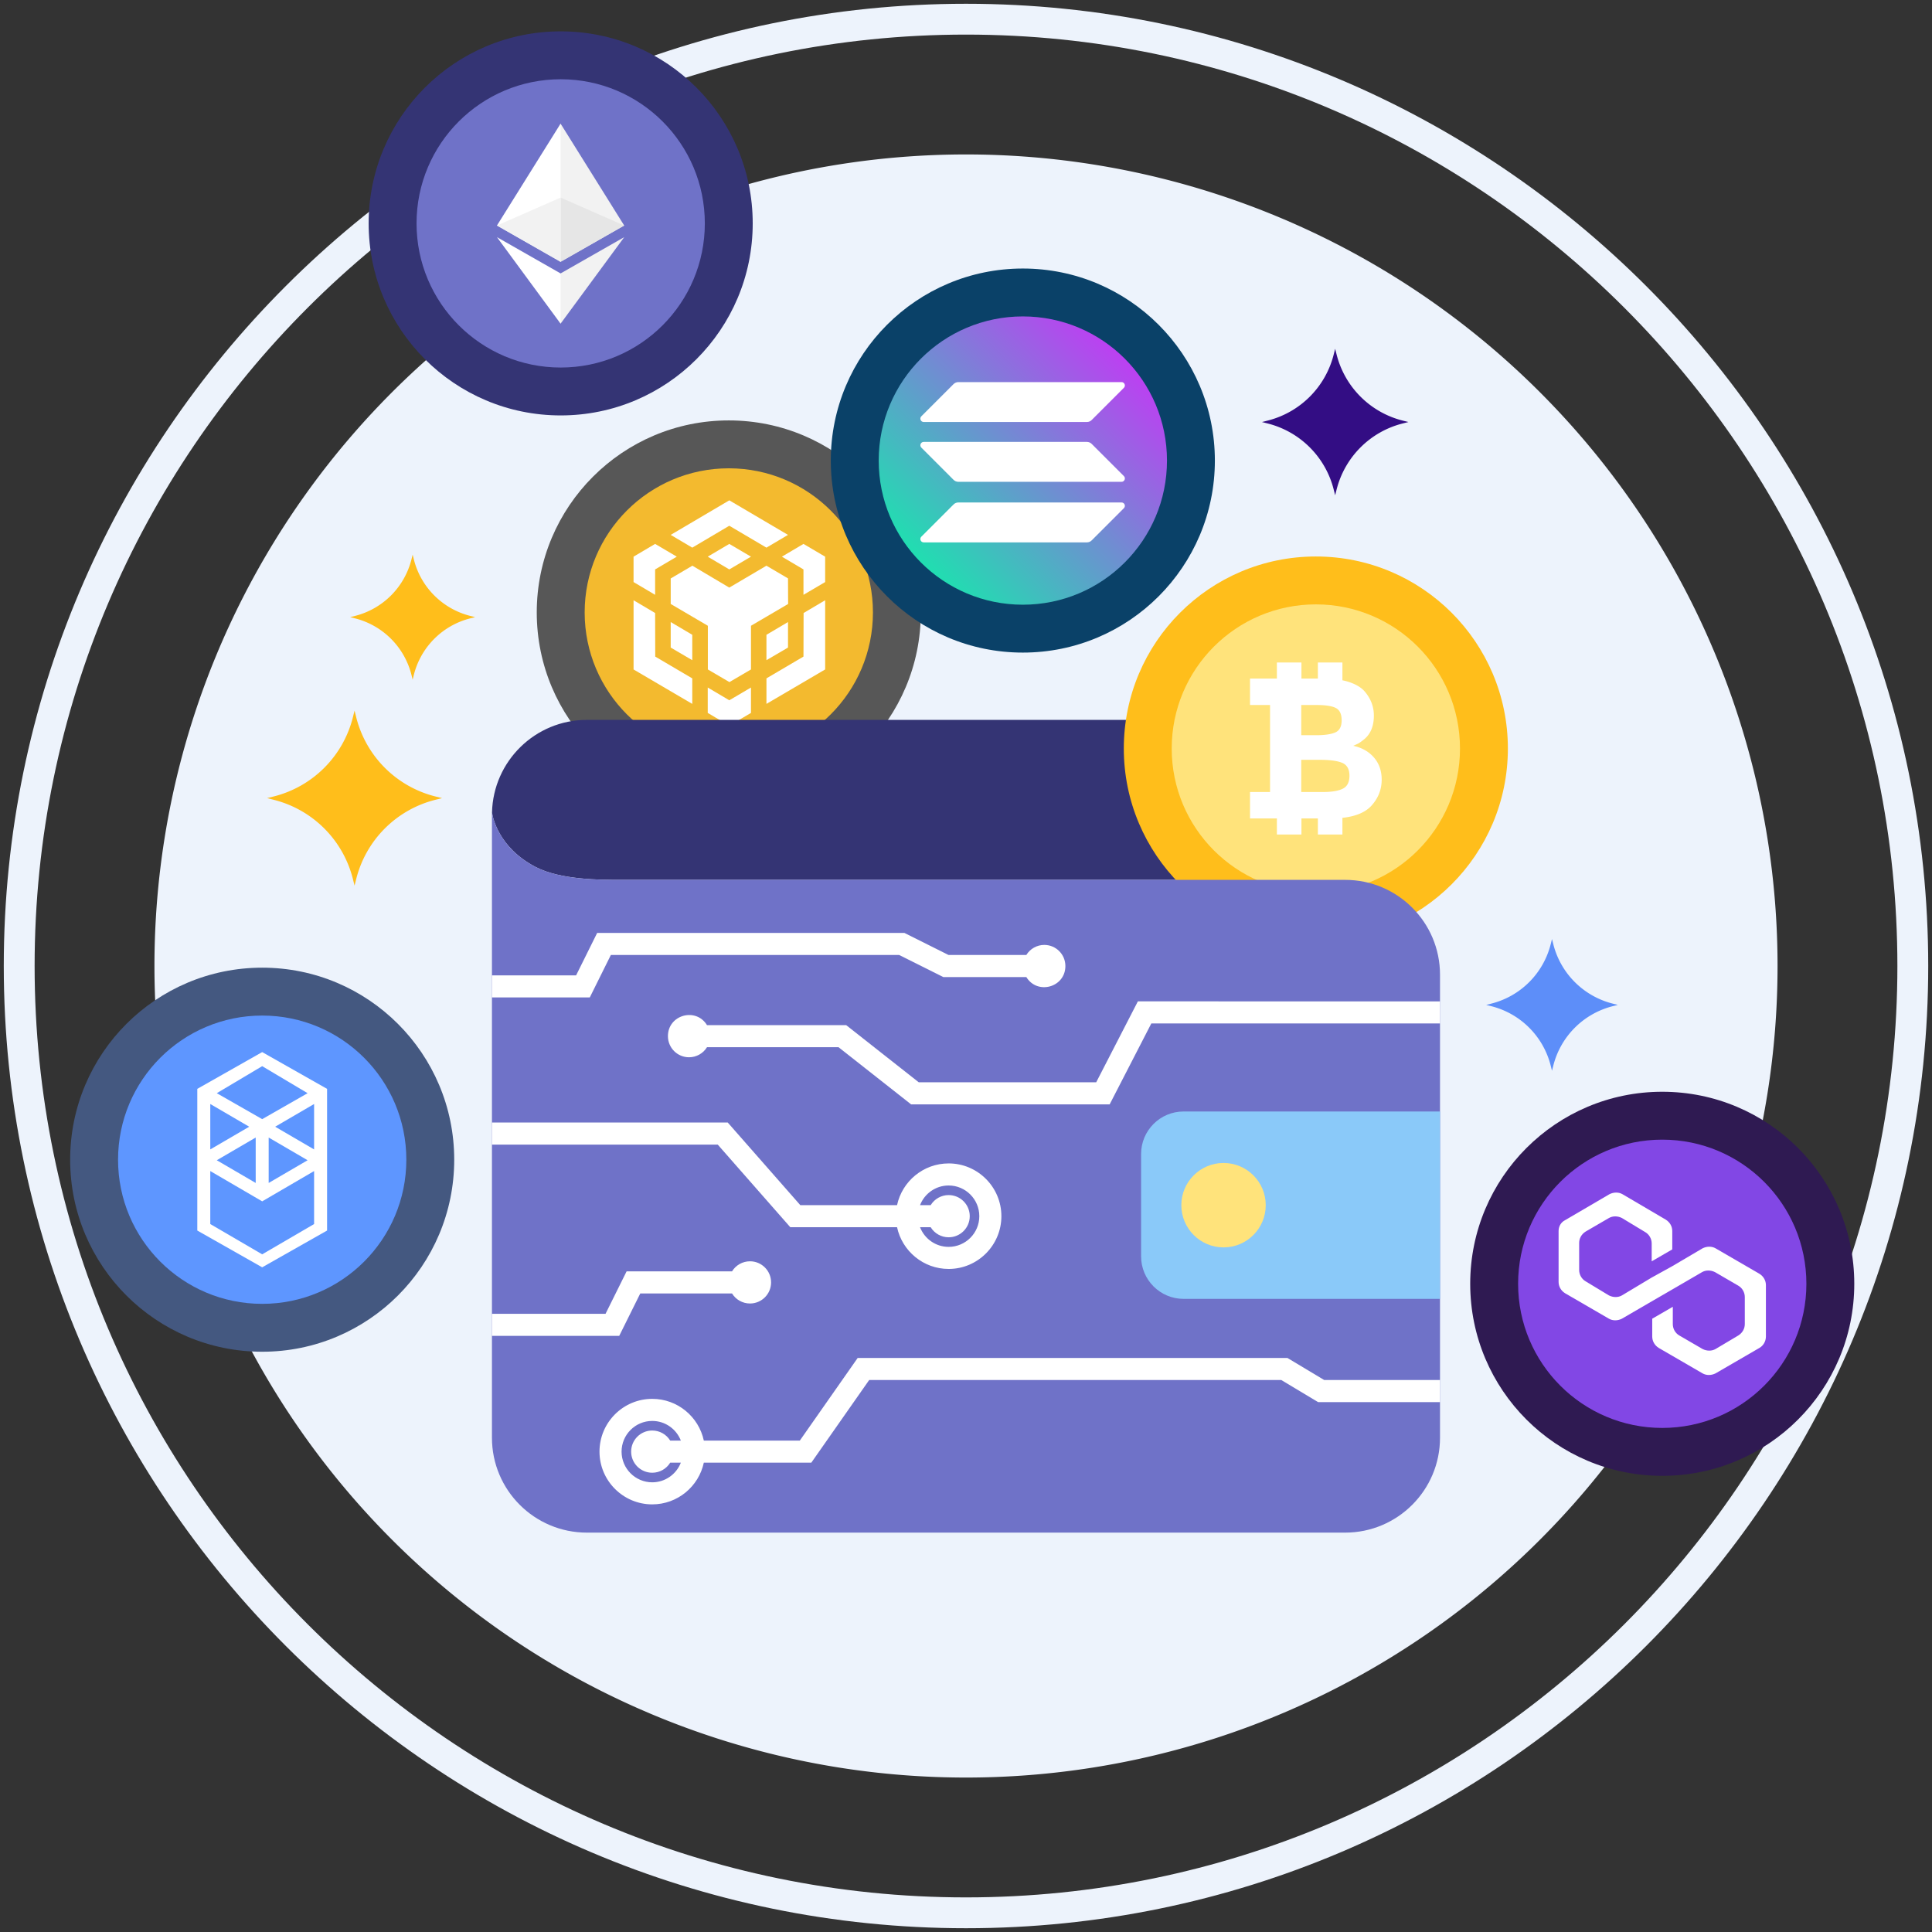 <?xml version="1.0" encoding="UTF-8" standalone="no"?>
<svg
   class="svg-icon"
   style="width: 1em; height: 1em;vertical-align: middle;fill: currentColor;overflow: hidden;"
   viewBox="0 0 1024 1024"
   version="1.1"
   id="svg19"
   sodipodi:docname="cryptocurrency-wallet.svg"
   inkscape:version="1.3 (0e150ed6c4, 2023-07-21)"
   xml:space="preserve"
   xmlns:inkscape="http://www.inkscape.org/namespaces/inkscape"
   xmlns:sodipodi="http://sodipodi.sourceforge.net/DTD/sodipodi-0.dtd"
   xmlns:xlink="http://www.w3.org/1999/xlink"
   xmlns="http://www.w3.org/2000/svg"
   xmlns:svg="http://www.w3.org/2000/svg"><rect x="0" y="0" width="1024" height="1024" fill="#333333" stroke="none"/><defs
     id="defs19"><linearGradient
       id="linearGradient20"
       inkscape:collect="always"><stop
         style="stop-color:#00ffa3;stop-opacity:1;"
         offset="0"
         id="stop20" /><stop
         style="stop-color:#dc1fff;stop-opacity:1;"
         offset="1"
         id="stop21" /></linearGradient><linearGradient
       id="SVGID_3_"
       gradientUnits="userSpaceOnUse"
       x1="312.548"
       y1="376.688"
       x2="92.882"
       y2="-44.061"
       gradientTransform="matrix(1.405,0,0,-1.405,-544.124,2197.733)"><stop
         offset="0"
         style="stop-color:#00FFA3"
         id="stop5" /><stop
         offset="1"
         style="stop-color:#DC1FFF"
         id="stop6" /></linearGradient><linearGradient
       id="SVGID_1_"
       gradientUnits="userSpaceOnUse"
       x1="360.879"
       y1="351.455"
       x2="141.213"
       y2="-69.294"
       gradientTransform="matrix(1.405,0,0,-1.405,-544.124,2197.733)"><stop
         offset="0"
         style="stop-color:#00FFA3"
         id="stop1" /><stop
         offset="1"
         style="stop-color:#DC1FFF"
         id="stop2" /></linearGradient><linearGradient
       id="SVGID_2_"
       gradientUnits="userSpaceOnUse"
       x1="264.829"
       y1="401.601"
       x2="45.163"
       y2="-19.147"
       gradientTransform="matrix(1.405,0,0,-1.405,-544.124,2197.733)"><stop
         offset="0"
         style="stop-color:#00FFA3"
         id="stop3" /><stop
         offset="1"
         style="stop-color:#DC1FFF"
         id="stop4" /></linearGradient><linearGradient
       inkscape:collect="always"
       xlink:href="#linearGradient20"
       id="linearGradient21"
       x1="465.73"
       y1="320.506"
       x2="618.526"
       y2="167.708"
       gradientUnits="userSpaceOnUse" /><mask
       id="mask"
       x="10"
       y="6"
       width="93.1"
       height="20"
       maskUnits="userSpaceOnUse"><g
         id="a"><path
           class="cls-1"
           d="m 10,6 h 93.1 V 26 H 10 Z"
           id="path1-9" /></g></mask><mask
       id="mask-1"
       x="10"
       y="6"
       width="93.1"
       height="20"
       maskUnits="userSpaceOnUse"><g
         id="a-2"><path
           class="cls-1"
           d="m 10,6 h 93.1 V 26 H 10 Z"
           id="path1-3" /></g></mask><mask
       id="mask-9"
       x="10"
       y="6"
       width="93.1"
       height="20"
       maskUnits="userSpaceOnUse"><g
         id="a-6"><path
           class="cls-1"
           d="m 10,6 h 93.1 V 26 H 10 Z"
           id="path1-5" /></g></mask></defs><sodipodi:namedview
     id="namedview19"
     pagecolor="#ffffff"
     bordercolor="#000000"
     borderopacity="0.25"
     inkscape:showpageshadow="2"
     inkscape:pageopacity="0.0"
     inkscape:pagecheckerboard="0"
     inkscape:deskcolor="#d1d1d1"
     inkscape:zoom="0.40087891"
     inkscape:cx="-67.35201"
     inkscape:cy="739.62485"
     inkscape:window-width="1920"
     inkscape:window-height="1017"
     inkscape:window-x="-8"
     inkscape:window-y="-8"
     inkscape:window-maximized="1"
     inkscape:current-layer="svg19" /><path
     d="M512 512m-430.14 0a430.14 430.14 0 1 0 860.28 0 430.14 430.14 0 1 0-860.28 0Z"
     fill="#EDF3FC"
     id="path1" /><path
     d="M512 2C230.79 2 2 230.786 2 511.998 2 793.214 230.79 1022 512 1022c281.214 0 510-228.786 510-510.002C1022 230.786 793.214 2 512 2z m0 1003.656c-272.2 0-493.652-221.454-493.652-493.658S239.8 18.338 512 18.338c272.204 0 493.656 221.458 493.656 493.662 0 272.202-221.452 493.656-493.656 493.656z"
     fill="#EDF3FC"
     id="path2" /><path
     d="M230.758 422.138a57.754 57.754 0 0 1-41.954-41.96l-0.882-3.526-0.882 3.526a57.746 57.746 0 0 1-41.968 41.96l-3.52 0.888 3.52 0.884a57.738 57.738 0 0 1 41.968 41.96l0.882 3.528 0.882-3.528a57.748 57.748 0 0 1 41.954-41.96l3.536-0.884-3.536-0.888zM249.32 326.462a41.262 41.262 0 0 1-29.98-29.976l-0.626-2.522-0.628 2.522a41.266 41.266 0 0 1-29.988 29.976l-2.512 0.636 2.512 0.628a41.26 41.26 0 0 1 29.988 29.978l0.628 2.522 0.626-2.522a41.26 41.26 0 0 1 29.98-29.978l2.52-0.628-2.52-0.636z"
     fill="#FFBE1B"
     id="path6" /><path
     d="M854.856 531.956a43.452 43.452 0 0 1-31.594-31.58l-0.672-2.654-0.668 2.654a43.422 43.422 0 0 1-31.578 31.58l-2.636 0.668 2.636 0.656a43.43 43.43 0 0 1 31.578 31.594l0.668 2.642 0.672-2.642a43.464 43.464 0 0 1 31.594-31.594l2.632-0.656-2.632-0.668z"
     fill="#5D8EF9"
     id="path7" /><path
     d="M743.532 222.944a48.336 48.336 0 0 1-35.128-35.128l-0.746-2.952-0.746 2.952a48.276 48.276 0 0 1-35.13 35.128l-2.938 0.74 2.938 0.742a48.254 48.254 0 0 1 35.13 35.124l0.746 2.952 0.746-2.952a48.312 48.312 0 0 1 35.128-35.124l2.946-0.742-2.946-0.74z"
     fill="#330D84"
     id="path8" /><g
     id="g24-7"
     style="display:inline;overflow:hidden;fill:currentColor"
     transform="translate(-479.508,326.83)"><g
       id="g25"><path
         d="M 865.79,-104 C 809.572,-104 764,-58.434 764,-2.224 764,53.994 809.57,99.56 865.79,99.56 921.994,99.56 967.564,53.994 967.564,-2.224 967.564,-58.434 921.994,-104 865.79,-104 Z"
         fill="#330D84"
         id="path17-9-0-7"
         style="overflow:hidden;fill:#575757;fill-opacity:1" /><path
         d="m 865.79,-78.618 c -42.196,0 -76.402,34.202 -76.402,76.396 0,42.196 34.208,76.402 76.402,76.402 42.188,0 76.394,-34.206 76.394,-76.402 0.002,-42.194 -34.206,-76.396 -76.394,-76.396 z"
         fill="#5932AE"
         id="path18-5-0-1"
         style="overflow:hidden;fill:#f3ba2f;fill-opacity:1" /><g
         id="g5"
         transform="matrix(0.07,0,0,0.07,778.72,-89.285)"><path
           style="fill:#ffffff"
           d="m 685.9,1248 0.9,330 280.4,165 v 193.2 L 522.7,1675.5 v -524 z m 0,-330 v 192.3 L 522.6,1013.7 V 821.4 L 685.9,724.8 850,821.4 Z m 398.4,-96.6 163.3,-96.6 164.1,96.6 -164.1,96.6 z"
           id="path2-6" /><path
           style="fill:#ffffff"
           d="m 803.9,1509.6 v -193.2 l 163.3,96.6 v 192.3 z m 280.4,302.6 163.3,96.6 164.1,-96.6 v 192.3 l -164.1,96.6 -163.3,-96.6 z m 561.6,-990.8 163.3,-96.6 164.1,96.6 v 192.3 l -164.1,96.6 V 918 Z m 163.3,756.6 0.9,-330 163.3,-96.6 v 524 l -444.5,260.7 v -193.2 z"
           id="path3" /><polygon
           style="fill:#ffffff"
           points="1692.1,1509.6 1528.8,1605.3 1528.8,1413 1692.1,1316.4 "
           id="polygon3-5" /><path
           style="fill:#ffffff"
           d="m 1692.1,986.4 0.9,193.2 -281.2,165 v 330.8 l -163.3,95.7 -163.3,-95.7 V 1344.6 L 804,1179.6 V 986.4 l 164,-96.6 279.5,165.8 281.2,-165.8 164.1,96.6 z M 803.9,656.5 1247.6,394.9 1692.1,656.5 1528.8,753.1 1247.6,587.3 967.2,753.1 Z"
           id="path4" /></g></g></g><path
     d="M 607.105,399.781 C 604.559,393.848 603.985,387.678 605.135,381.556 H 311.058 c -27.37,0 -49.622,21.858 -50.282,49.058 0.3,2.17 3.182,18.498 23.062,28.882 13.234,6.932 34.73,6.852 44.876,6.852 h 309.577 c -15.112,-17.76 -23.138,-47.816 -31.186,-66.567 z"
     fill="#6857E5"
     id="path9"
     style="fill:#343474;fill-opacity:1"
     sodipodi:nodetypes="scsccscs" /><g
     id="g24"
     transform="translate(-568.61,120.623)"><path
       d="M 865.79,-104 C 809.572,-104 764,-58.434 764,-2.224 764,53.994 809.57,99.56 865.79,99.56 921.994,99.56 967.564,53.994 967.564,-2.224 967.564,-58.434 921.994,-104 865.79,-104 Z"
       fill="#330D84"
       id="path17-9-0"
       style="overflow:hidden;fill:#343474;fill-opacity:1" /><path
       d="m 865.79,-78.618 c -42.196,0 -76.402,34.202 -76.402,76.396 0,42.196 34.208,76.402 76.402,76.402 42.188,0 76.394,-34.206 76.394,-76.402 0.002,-42.194 -34.206,-76.396 -76.394,-76.396 z"
       fill="#5932AE"
       id="path18-5-0"
       style="overflow:hidden;fill:#6f72c8;fill-opacity:1" /><g
       id="_1421394342400"
       transform="matrix(0.086,0,0,0.083,832.008,-55.094)">&#10;   <g
   id="g6">&#10;    <polygon
   fill="#343434"
   fill-rule="nonzero"
   points="392.07,882.29 784.13,650.54 392.07,0 383.5,29.11 383.5,873.74 "
   id="polygon1"
   style="fill:#f2f2f2" />&#10;    <polygon
   fill="#8c8c8c"
   fill-rule="nonzero"
   points="392.07,472.33 392.07,0 0,650.54 392.07,882.29 "
   id="polygon2"
   style="fill:#ffffff" />&#10;    <polygon
   fill="#3c3c3b"
   fill-rule="nonzero"
   points="392.07,1277.38 784.37,724.89 392.07,956.52 387.24,962.41 387.24,1263.28 "
   id="polygon3"
   style="fill:#f2f2f2" />&#10;    <polygon
   fill="#8c8c8c"
   fill-rule="nonzero"
   points="0,724.89 392.07,1277.38 392.07,956.52 "
   id="polygon4"
   style="fill:#ffffff" />&#10;    <polygon
   fill="#141414"
   fill-rule="nonzero"
   points="392.07,472.33 392.07,882.29 784.13,650.54 "
   id="polygon5"
   style="fill:#e6e6e6" />&#10;    <polygon
   fill="#393939"
   fill-rule="nonzero"
   points="392.07,472.33 0,650.54 392.07,882.29 "
   id="polygon6"
   style="fill:#f2f2f2" />&#10;   </g>&#10;  </g></g><g
     id="g23"
     transform="translate(508.617,189.014)"><path
       d="m 188.814,105.936 c -56.218,0 -101.79,45.566 -101.79,101.776 0,56.218 45.57,101.784 101.79,101.784 56.204,0 101.774,-45.566 101.774,-101.784 0,-56.21 -45.57,-101.776 -101.774,-101.776 z"
       fill="#330D84"
       id="path17-9"
       style="overflow:hidden;fill:#ffbe1b;fill-opacity:1" /><path
       d="m 188.814,131.318 c -42.196,0 -76.402,34.202 -76.402,76.396 0,42.196 34.208,76.402 76.402,76.402 42.188,0 76.394,-34.206 76.394,-76.402 0.002,-42.194 -34.206,-76.396 -76.394,-76.396 z"
       fill="#5932AE"
       id="path18-5"
       style="overflow:hidden;fill:#ffe37b;fill-opacity:1" /><path
       d="m 219.608,212.483 c -2.71,-3.142 -6.376,-5.214 -10.968,-6.208 1.274,-0.56 2.156,-0.966 2.644,-1.218 0.504,-0.24 1.378,-0.864 2.656,-1.854 3.75,-2.826 5.622,-7.136 5.622,-12.932 0,-4.814 -1.66,-9.122 -4.988,-12.934 -1.836,-2.056 -4.578,-3.678 -8.218,-4.882 a 30.172,30.172 0 0 0 -3.464,-0.898 v -9.426 h -13.008 v 8.518 h -8.714 v -8.518 h -13.008 v 8.518 h -14.242 v 14 h 10.61 v 46.126 h -10.61 v 14 h 14.242 v 8.528 h 13.008 v -8.528 h 8.714 v 8.528 h 13.008 v -8.846 c 7.07,-0.762 12.258,-2.932 15.5,-6.57 3.536,-3.958 5.308,-8.52 5.308,-13.684 -0.004,-4.666 -1.374,-8.57 -4.092,-11.72 z m -38.54,-27.834 h 7.954 c 4.872,0 8.348,0.534 10.386,1.588 2.05,1.062 3.078,3.234 3.078,6.524 0,3.284 -1.114,5.426 -3.336,6.414 -2.222,0.99 -5.644,1.486 -10.238,1.486 h -7.844 z m 22.004,44.374 c -2.368,1.172 -5.926,1.752 -10.664,1.752 h -11.34 v -17.068 h 9.758 c 5.504,0 9.52,0.548 12.032,1.64 2.508,1.096 3.766,3.36 3.766,6.79 -0.002,3.424 -1.184,5.722 -3.552,6.886 z"
       fill="#ffffff"
       id="path5"
       style="fill:#ffffff;fill-opacity:1" /></g><path
     d="M712.942 466.348H328.714c-10.144 0-31.64 0.08-44.876-6.852-21.328-11.138-23.094-29.13-23.094-29.13V762.02c0 27.778 22.528 50.3 50.312 50.3h401.882c27.786 0 50.3-22.524 50.3-50.3V516.64c0.004-27.78-22.512-50.292-50.296-50.292z"
     fill="#8C7BFD"
     id="path14"
     style="fill:#6f72c8;fill-opacity:1" /><path
     d="M627.332 589.11c-12.446 0-22.532 10.092-22.532 22.544v54.23c0 12.446 10.086 22.544 22.532 22.544h135.91v-99.318h-135.91z"
     fill="#8AC9F9"
     id="path15"
     style="fill:#8ac9f9;fill-opacity:1" /><path
     d="M648.504 616.4c-12.352 0-22.376 10.016-22.376 22.37 0 12.354 10.024 22.376 22.376 22.376 12.356 0 22.364-10.024 22.364-22.376 0-12.354-10.008-22.37-22.364-22.37z"
     fill="#FFE37B"
     id="path16"
     style="fill:#ffe37b;fill-opacity:1" /><path
     d="m 502.8,616.636 c -13.418,0 -24.646,9.496 -27.344,22.12 H 424.182 L 385.718,594.962 H 260.746 v 11.7 h 119.672 l 38.46,43.794 h 56.58 c 2.698,12.616 13.924,22.112 27.342,22.112 15.414,0 27.954,-12.544 27.954,-27.96 0,-15.428 -12.54,-27.972 -27.954,-27.972 z m 0,44.23 c -6.908,0 -12.806,-4.332 -15.162,-10.412 h 5.642 c 2.03,3.312 5.635,5.331 9.52,5.332 6.177,0 11.185,-5.008 11.185,-11.185 0,-6.177 -5.008,-11.185 -11.185,-11.185 -3.887,0.002 -7.493,2.023 -9.522,5.338 h -5.642 c 2.356,-6.086 8.256,-10.42 15.164,-10.42 8.964,0 16.254,7.296 16.254,16.27 0,8.964 -7.288,16.262 -16.254,16.262 z m 199.068,70.582 -19.496,-11.7 H 454.586 l -30.664,43.796 h -50.878 c -2.698,-12.622 -13.924,-22.118 -27.344,-22.118 -15.414,0 -27.954,12.542 -27.954,27.964 0,15.418 12.54,27.96 27.954,27.96 13.418,0 24.644,-9.492 27.342,-22.11 h 56.974 l 30.664,-43.796 h 218.446 l 19.496,11.7 h 64.622 v -11.7 H 701.868 Z M 345.7,780.578 c 3.886,3.6e-4 7.493,-2.019 9.524,-5.332 h 5.638 c -2.358,6.08 -8.256,10.41 -15.162,10.41 -8.964,0 -16.254,-7.296 -16.254,-16.262 0,-8.972 7.29,-16.27 16.254,-16.27 6.91,0 12.81,4.334 15.166,10.422 h -5.638 c -2.031,-3.316 -5.638,-5.338 -9.526,-5.34 -6.177,0.002 -11.182,5.011 -11.18,11.188 -0.004,6.176 5.002,11.185 11.178,11.184 z m 51.808,-112.066 c -3.886,0.003 -7.492,2.024 -9.522,5.338 h -55.874 l -11.168,22.5 h -60.2 v 11.7 h 67.45 l 11.168,-22.5 h 48.624 c 2.031,3.312 5.637,5.332 9.522,5.332 6.176,0 11.184,-5.004 11.184,-11.18 0,-6.176 -5.008,-11.19 -11.184,-11.19 z M 553.496,500.826 c -3.887,0.002 -7.493,2.023 -9.522,5.338 h -41.228 l -23.398,-11.7 H 316.512 l -11.164,22.5 h -44.602 v 11.7 h 51.852 l 11.168,-22.5 H 476.59 l 23.398,11.7 h 43.986 c 5.892,9.631 20.722,5.441 20.702,-5.85 0.002,-6.177 -5.003,-11.186 -11.18,-11.188 z m 49.598,29.918 -22.086,42.894 h -94.05 l -38.464,-30.296 h -73.77 c -5.894,-9.629 -20.721,-5.442 -20.708,5.848 0,6.177 5.007,11.184 11.184,11.184 3.885,-0.001 7.49,-2.02 9.52,-5.332 h 69.722 l 38.464,30.298 h 105.23 l 22.09,-42.894 h 153.016 v -11.7 H 603.094 Z"
     fill="#ffffff"
     id="path19"
     sodipodi:nodetypes="sccccccccsssscccscccssscccccsssccccccccccccssscccccccccccccccscccccccccccccccccccccccccccccccc" /><g
     id="g22-8"
     style="overflow:hidden;fill:currentColor"
     transform="translate(338.9,436.326)"><path
       d="m 542.132,142.326 c -56.218,0 -101.79,45.566 -101.79,101.776 0,56.218 45.57,101.784 101.79,101.784 56.204,0 101.774,-45.566 101.774,-101.784 0,-56.21 -45.57,-101.776 -101.774,-101.776 z"
       fill="#330D84"
       id="path17-6"
       style="fill:#2f1a52;fill-opacity:1" /><path
       d="m 542.132,167.708 c -42.196,0 -76.402,34.202 -76.402,76.396 0,42.196 34.208,76.402 76.402,76.402 42.188,0 76.394,-34.206 76.394,-76.402 0.002,-42.194 -34.206,-76.396 -76.394,-76.396 z"
       fill="#5932AE"
       id="path18-1"
       style="fill:#8247e5;fill-opacity:1" /><g
       id="g2-0"
       transform="matrix(2.869,0,0,2.869,487.185,196.049)"
       style="fill:#ffffff">&#10;	<path
   class="st0"
   d="m 29,10.2 c -0.7,-0.4 -1.6,-0.4 -2.4,0 l -5.6,3.3 -3.8,2.1 -5.5,3.3 c -0.7,0.4 -1.6,0.4 -2.4,0 L 5,16.3 C 4.3,15.9 3.8,15.1 3.8,14.2 v -5 C 3.8,8.4 4.2,7.6 5,7.1 L 9.3,4.6 c 0.7,-0.4 1.6,-0.4 2.4,0 L 16,7.2 c 0.7,0.4 1.2,1.2 1.2,2.1 v 3.3 L 21,10.4 V 7 C 21,6.2 20.6,5.4 19.8,4.9 l -8,-4.7 c -0.7,-0.4 -1.6,-0.4 -2.4,0 L 1.2,5 C 0.4,5.4 0,6.2 0,7 v 9.4 c 0,0.8 0.4,1.6 1.2,2.1 l 8.1,4.7 c 0.7,0.4 1.6,0.4 2.4,0 L 17.2,20 21,17.8 26.5,14.6 c 0.7,-0.4 1.6,-0.4 2.4,0 l 4.3,2.5 c 0.7,0.4 1.2,1.2 1.2,2.1 v 5 c 0,0.8 -0.4,1.6 -1.2,2.1 L 29,28.8 c -0.7,0.4 -1.6,0.4 -2.4,0 L 22.3,26.3 C 21.6,25.9 21.1,25.1 21.1,24.2 V 21 l -3.8,2.2 v 3.3 c 0,0.8 0.4,1.6 1.2,2.1 l 8.1,4.7 c 0.7,0.4 1.6,0.4 2.4,0 l 8.1,-4.7 c 0.7,-0.4 1.2,-1.2 1.2,-2.1 V 17 c 0,-0.8 -0.4,-1.6 -1.2,-2.1 z"
   id="path1-7"
   style="fill:#ffffff" />&#10;</g></g><g
     id="g22"><path
       d="M542.132 142.326c-56.218 0-101.79 45.566-101.79 101.776 0 56.218 45.57 101.784 101.79 101.784 56.204 0 101.774-45.566 101.774-101.784 0-56.21-45.57-101.776-101.774-101.776z"
       fill="#330D84"
       id="path17"
       style="fill:#0a4168;fill-opacity:1" /><path
       d="M542.132 167.708c-42.196 0-76.402 34.202-76.402 76.396 0 42.196 34.208 76.402 76.402 76.402 42.188 0 76.394-34.206 76.394-76.402 0.002-42.194-34.206-76.396-76.394-76.396z"
       fill="#5932AE"
       id="path18"
       style="fill:url(#linearGradient21);fill-opacity:1" /><g
       id="g2"
       transform="matrix(0.194,0,0,0.194,593.376,-138.259)"
       style="fill:#ffffff;fill-opacity:1"><path
         class="st2"
         d="m -76.187,1925.329 c -3.372,-3.372 -8.007,-5.338 -12.924,-5.338 H -534.993 c -8.148,0 -12.222,9.834 -6.462,15.594 l 88.081,88.085 c 3.372,3.372 8.007,5.338 12.924,5.338 H 5.431 c 8.148,0 12.222,-9.834 6.462,-15.594 z"
         id="path6-8"
         style="fill:#ffffff;stroke-width:1.405;fill-opacity:1" /><path
         class="st0"
         d="m -453.375,2090.823 c 3.372,-3.372 8.007,-5.338 12.924,-5.338 H 5.431 c 8.148,0 12.222,9.834 6.462,15.594 l -88.081,88.085 c -3.372,3.372 -8.007,5.338 -12.924,5.338 H -534.993 c -8.148,0 -12.222,-9.834 -6.462,-15.594 z"
         id="path2-5"
         style="fill:#ffffff;stroke-width:1.405;fill-opacity:1" /><path
         class="st1"
         d="m -453.375,1761.942 c 3.512,-3.372 8.148,-5.338 12.924,-5.338 H 5.431 c 8.148,0 12.222,9.834 6.462,15.594 l -88.081,88.085 c -3.372,3.372 -8.007,5.339 -12.924,5.339 H -534.993 c -8.148,0 -12.222,-9.834 -6.462,-15.594 z"
         id="path4-4"
         style="clip-rule:evenodd;fill:#ffffff;fill-rule:evenodd;stroke-width:1.405;fill-opacity:1" /></g></g><g
     id="g26"
     transform="translate(-1080.359,210.247)"><g
       id="g25-8"
       style="display:inline;overflow:hidden;fill:#5e96ff;fill-opacity:1"
       transform="translate(353.541,406.639)"><path
         d="M 865.79,-104 C 809.572,-104 764,-58.434 764,-2.224 764,53.994 809.57,99.56 865.79,99.56 921.994,99.56 967.564,53.994 967.564,-2.224 967.564,-58.434 921.994,-104 865.79,-104 Z"
         fill="#330D84"
         id="path17-9-0-7-4"
         style="overflow:hidden;fill:#445880;fill-opacity:1" /><path
         d="m 865.79,-78.618 c -42.196,0 -76.402,34.202 -76.402,76.396 0,42.196 34.208,76.402 76.402,76.402 42.188,0 76.394,-34.206 76.394,-76.402 0.002,-42.194 -34.206,-76.396 -76.394,-76.396 z"
         fill="#5932AE"
         id="path18-5-0-1-4"
         style="overflow:hidden;fill:#5e96ff;fill-opacity:1" /></g><path
       class="cls-1"
       d="m 1226.202,386.936 20.635,-12.037 v 24.075 z m 20.635,51.589 -27.514,16.05 -27.514,-16.05 v -28.087 l 27.514,16.05 27.514,-16.05 z m -55.028,-63.626 20.635,12.037 -20.635,12.037 z m 30.953,17.769 20.635,12.037 -20.635,12.037 z m -6.878,24.075 -20.635,-12.037 20.635,-12.037 z m 27.514,-47.576 -24.075,13.757 -24.075,-13.757 24.075,-14.33 z m -58.467,-2.293 v 75.09 l 34.392,19.489 34.392,-19.489 v -75.09 l -34.392,-19.489 z"
       id="path2-58"
       style="display:inline;fill:#ffffff;fill-rule:evenodd;stroke-width:5.732" /></g></svg>
